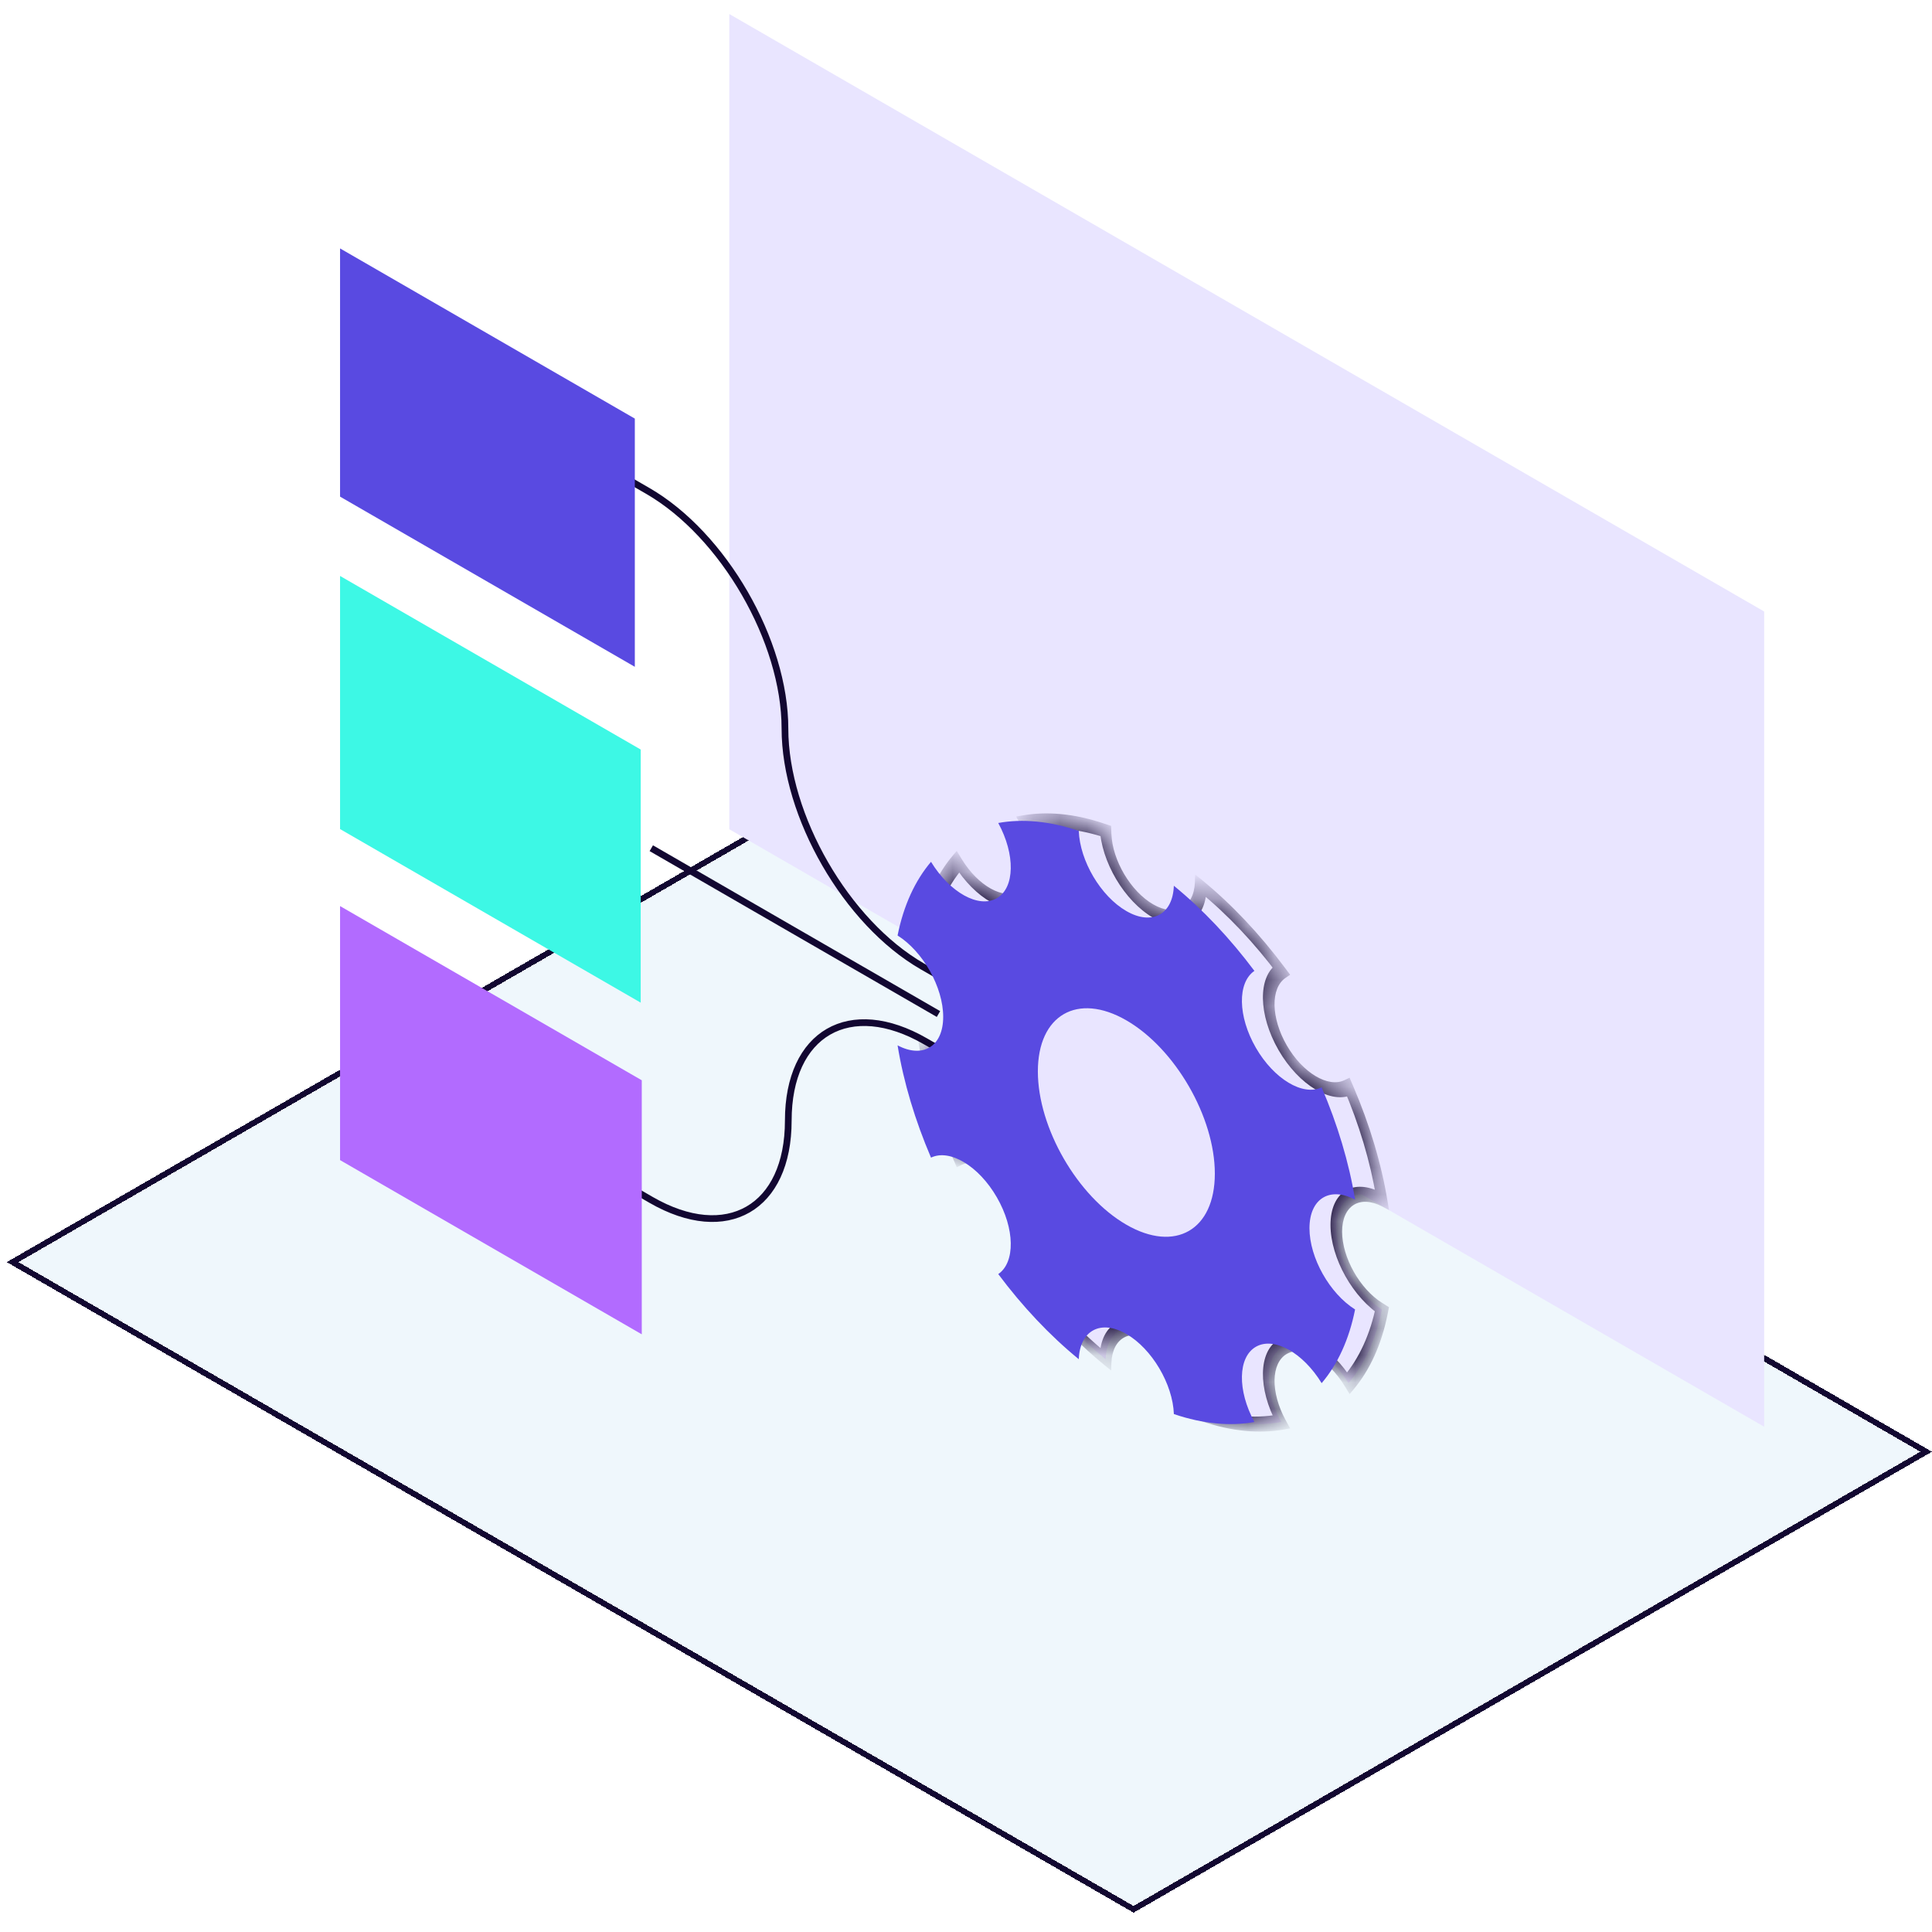 <svg xmlns="http://www.w3.org/2000/svg" width="72" height="72" fill="none"><g filter="url(#a)" shape-rendering="crispEdges"><path fill="url(#b)" d="M0 0h48.489v34.358H0z" transform="matrix(.866 .5 -.866 .5 30.008 27.856)"/><path stroke="#120731" stroke-width=".25" d="M0 .125h48.239v34.108H0z" transform="matrix(.866 .5 -.866 .5 30.116 27.919)"/></g><path fill="#E9E5FF" d="m27.18.523 38.565 22.266V53.17L27.18 30.905z"/><path stroke="#120731" stroke-width=".25" d="m22.8 17.521 1.338.772c2.825 1.631 5.115 5.598 5.115 8.86 0 3.261 2.29 7.227 5.114 8.858l1.338.772m.125 2.798-1.338-.772c-2.825-1.631-5.115-.31-5.115 2.953 0 3.261-2.29 4.584-5.115 2.953l-1.338-.773m1.348-12.332 10.702 6.18"/><mask id="c" fill="#fff"><path d="M44.747 33.01c1.089.89 2.102 1.971 3.001 3.172-.638.436-.621 1.695.054 2.864.674 1.169 1.755 1.812 2.452 1.477.59 1.378 1.02 2.797 1.246 4.184-.945-.499-1.7-.036-1.7 1.066 0 1.103.755 2.435 1.7 3.027-.225 1.128-.655 2.05-1.246 2.746-.697-1.14-1.778-1.744-2.452-1.355-.675.39-.692 1.629-.054 2.802-.899.163-1.912.074-3.001-.295-.04-1.114-.816-2.434-1.771-2.985-.955-.552-1.733-.13-1.773.94-1.089-.89-2.103-1.971-3.001-3.172.639-.436.622-1.693-.053-2.862-.675-1.17-1.756-1.814-2.453-1.478-.59-1.379-1.02-2.797-1.246-4.184.946.5 1.7.039 1.7-1.064 0-1.104-.754-2.438-1.7-3.03.225-1.127.655-2.049 1.246-2.746.697 1.14 1.778 1.746 2.453 1.356.675-.39.692-1.629.053-2.803.898-.163 1.912-.074 3.001.295.04 1.115.817 2.436 1.773 2.987.955.552 1.731.128 1.77-.941Z"/></mask><path fill="#E9E5FF" d="M44.747 33.01c1.089.89 2.102 1.971 3.001 3.172-.638.436-.621 1.695.054 2.864.674 1.169 1.755 1.812 2.452 1.477.59 1.378 1.02 2.797 1.246 4.184-.945-.499-1.7-.036-1.7 1.066 0 1.103.755 2.435 1.7 3.027-.225 1.128-.655 2.05-1.246 2.746-.697-1.14-1.778-1.744-2.452-1.355-.675.39-.692 1.629-.054 2.802-.899.163-1.912.074-3.001-.295-.04-1.114-.816-2.434-1.771-2.985-.955-.552-1.733-.13-1.773.94-1.089-.89-2.103-1.971-3.001-3.172.639-.436.622-1.693-.053-2.862-.675-1.17-1.756-1.814-2.453-1.478-.59-1.379-1.02-2.797-1.246-4.184.946.5 1.7.039 1.7-1.064 0-1.104-.754-2.438-1.7-3.03.225-1.127.655-2.049 1.246-2.746.697 1.14 1.778 1.746 2.453 1.356.675-.39.692-1.629.053-2.803.898-.163 1.912-.074 3.001.295.04 1.115.817 2.436 1.773 2.987.955.552 1.731.128 1.77-.941Z"/><path fill="#120731" d="m44.747 33.01.044-.219-.25-.203-.01.287.216.136Zm3.001 3.172.16.261.172-.117-.213-.284-.119.14Zm.054 2.864-.154.088.154-.088Zm2.452 1.477.181-.033-.14-.327-.187.09.146.27Zm1.246 4.184.01.256.254.134-.052-.318-.212-.072Zm-1.7 1.066-.216-.125.217.125Zm1.7 3.027.212.173.051-.258-.254-.16-.01.245Zm-1.246 2.746-.146.1.188.306.14-.164-.182-.242Zm-2.452-1.355-.154-.265.154.265Zm-.054 2.802.12.277.212-.038-.172-.316-.16.077Zm-3.001-.295-.216-.114.01.3.25.084-.044-.27Zm-1.771-2.985v-.25.25Zm-1.773.94-.044.219.25.203.01-.287-.216-.136Zm-3.001-3.172-.16-.261-.172.117.213.284.119-.14Zm-.053-2.862.153-.089-.153.089Zm-2.453-1.478-.181.032.14.327.187-.09-.146-.27Zm-1.246-4.184-.009-.255-.255-.135.052.318.212.072Zm1.7-1.064.217.125-.216-.125Zm-1.7-3.03-.212-.172-.052.258.255.16.01-.245Zm1.246-2.746.146-.1-.187-.307-.14.165.18.242Zm2.453 1.356.153.265-.153-.265Zm.053-2.803-.12-.277-.212.038.172.316.16-.077Zm3.001.295.216.114-.01-.3-.25-.084.044.27Zm1.773 2.987v.25-.25Zm1.77-.941-.043.22c1.061.865 2.05 1.92 2.926 3.091l.12-.14.118-.14c-.92-1.23-1.96-2.34-3.076-3.25l-.044.219Zm3.002 3.171-.16-.26c-.716.488-.697 1.9.06 3.212l.154-.088.153-.088c-.593-1.026-.608-2.132-.047-2.515l-.16-.26Zm.054 2.864-.154.088c.758 1.312 1.97 2.033 2.752 1.657l-.146-.268-.146-.27c-.612.295-1.561-.27-2.153-1.295l-.153.088Zm2.452 1.477-.18.032c.575 1.345.994 2.728 1.214 4.08l.212.073.212.071c-.231-1.422-.672-2.877-1.277-4.29l-.18.034Zm1.246 4.184-.01-.255c-1.06-.56-1.906-.041-1.906 1.196l.217.125.216.125c0-.968.662-1.374 1.492-.935l-.01-.255Zm-1.7 1.066-.216-.125c0 1.238.846 2.733 1.907 3.397l.009-.245.01-.244c-.831-.52-1.493-1.69-1.493-2.658l-.216-.125Zm1.7 3.027-.212-.173c-.22 1.099-.639 1.998-1.215 2.677l.181.242.181.242c.605-.714 1.046-1.659 1.277-2.815L51.5 48.8Zm-1.246 2.746.146-.1c-.781-1.278-1.994-1.957-2.752-1.52l.154.265.153.266c.592-.342 1.541.188 2.153 1.189l.146-.1Zm-2.452-1.355-.154-.265c-.757.437-.775 1.828-.06 3.143l.16-.076.16-.077c-.56-1.03-.546-2.117.047-2.46l-.153-.265Zm-.054 2.802-.119-.278c-.876.16-1.864.073-2.926-.287l.044.27.044.27c1.116.379 2.155.47 3.076.302l-.119-.277Zm-3.001-.295.216.115c-.045-1.25-.915-2.731-1.987-3.35v.5c.838.484 1.52 1.642 1.555 2.62l.216.115Zm-1.771-2.985v-.25c-1.072-.619-1.944-.145-1.99 1.054l.217.135.216.136c.036-.939.719-1.31 1.557-.825v-.25Zm-1.773.94.044-.22c-1.062-.867-2.05-1.921-2.926-3.092l-.12.14-.118.14c.92 1.23 1.96 2.34 3.076 3.25l.044-.219Zm-3.001-3.172.16.261c.716-.489.698-1.9-.06-3.212l-.153.089-.153.088c.593 1.026.607 2.13.046 2.513l.16.261Zm-.053-2.862.153-.089c-.757-1.312-1.97-2.034-2.752-1.658l.146.269.146.268c.612-.294 1.562.272 2.154 1.298l.153-.088Zm-2.453-1.478.18-.033c-.575-1.345-.994-2.728-1.214-4.08l-.212-.072-.212-.071c.23 1.422.672 2.876 1.277 4.288l.18-.032Zm-1.246-4.184.01.255c1.06.56 1.907.044 1.907-1.194l-.216-.125-.217-.125c0 .968-.662 1.373-1.493.934l.01.255Zm1.7-1.064.217.125c0-1.239-.847-2.735-1.908-3.399l-.009.245-.009.244c.83.52 1.493 1.691 1.493 2.66l.217.125Zm-1.7-3.03.212.174c.22-1.1.639-1.998 1.215-2.678l-.181-.242-.181-.242c-.605.714-1.046 1.66-1.277 2.816l.212.173Zm1.246-2.746-.146.1c.781 1.28 1.995 1.959 2.752 1.521l-.153-.265-.153-.265c-.592.342-1.542-.19-2.154-1.19l-.146.1Zm2.453 1.356.153.265c.758-.437.776-1.828.06-3.145l-.16.077-.16.077c.561 1.031.547 2.119-.046 2.461l.153.265Zm.053-2.803.119.278c.876-.159 1.865-.072 2.926.287l-.044-.27-.044-.27c-1.116-.378-2.155-.47-3.076-.302l.119.277Zm3.001.295-.216-.115c.044 1.251.916 2.733 1.989 3.352v-.5c-.839-.484-1.522-1.644-1.556-2.623l-.217-.114Zm1.773 2.987v.25c1.072.62 1.943.143 1.987-1.056l-.216-.135-.216-.136c-.035.94-.717 1.31-1.555.827v.25Z" mask="url(#c)"/><circle cx="3.808" cy="3.808" r="3.683" fill="#E9E5FF" stroke="#120731" stroke-width=".25" transform="matrix(.866 .5 0 1 39.678 36.121)"/><path fill="#594AE1" d="M43.747 33.01c1.089.89 2.102 1.971 3.001 3.172-.638.436-.621 1.695.054 2.864.674 1.169 1.755 1.812 2.452 1.477.59 1.378 1.02 2.797 1.246 4.184-.945-.499-1.7-.036-1.7 1.066 0 1.103.755 2.435 1.7 3.027-.225 1.128-.655 2.05-1.246 2.746-.697-1.14-1.778-1.744-2.452-1.355-.675.39-.692 1.629-.054 2.802-.899.163-1.912.074-3.001-.295-.04-1.114-.816-2.434-1.771-2.985-.955-.552-1.733-.13-1.773.94-1.089-.89-2.103-1.971-3.001-3.172.639-.436.622-1.693-.053-2.862-.675-1.17-1.756-1.814-2.453-1.478-.59-1.379-1.02-2.797-1.246-4.184.946.5 1.7.039 1.7-1.064 0-1.104-.754-2.438-1.7-3.03.225-1.127.655-2.049 1.246-2.746.697 1.14 1.778 1.746 2.453 1.356.675-.39.692-1.629.053-2.803.898-.163 1.912-.074 3.001.295.04 1.115.817 2.436 1.773 2.987.955.552 1.731.128 1.77-.941Z"/><circle cx="3.808" cy="3.808" r="3.808" fill="#E9E5FF" transform="matrix(.866 .5 0 1 38.678 36.121)"/><path fill="#B26BFF" d="m12.673 33.767 11.244 6.492v9.467l-11.244-6.492z"/><path fill="#3DF8E5" d="m12.673 21.464 11.204 6.469v9.433l-11.204-6.469z"/><path fill="#594AE1" d="M12.673 9.258 23.658 15.6v9.25l-10.985-6.342z"/><defs><radialGradient id="e" cx="0" cy="0" r="1" gradientTransform="matrix(0 96.852 -123.929 0 16.314 31.923)" gradientUnits="userSpaceOnUse"><stop stop-color="#3DF8E5" stop-opacity=".4"/><stop offset="1" stop-color="#3DF8E5" stop-opacity="0"/></radialGradient><radialGradient id="f" cx="0" cy="0" r="1" gradientTransform="matrix(0 61.953 -50.32 0 177.201 17.855)" gradientUnits="userSpaceOnUse"><stop stop-color="#FFBF01" stop-opacity=".2"/><stop offset="1" stop-color="#FFBF01" stop-opacity="0"/></radialGradient><radialGradient id="g" cx="0" cy="0" r="1" gradientTransform="rotate(77.131 -.673 127.679) scale(87.25 70.867)" gradientUnits="userSpaceOnUse"><stop stop-color="#C397F3" stop-opacity=".5"/><stop offset="1" stop-color="#C397F3" stop-opacity="0"/></radialGradient><clipPath id="d"><path fill="#fff" d="M0 0h202v113.625H0z"/></clipPath><pattern id="b" width="1" height="1" patternTransform="scale(88.88 49.995)" patternUnits="userSpaceOnUse" preserveAspectRatio="none" viewBox="0 0 202 113.625"><g clip-path="url(#d)"><path fill="#fff" d="M0 0h202v113.625H0z"/><ellipse cx="16.314" cy="31.923" fill="url(#e)" rx="123.929" ry="96.852"/><ellipse cx="177.201" cy="17.855" fill="url(#f)" rx="50.32" ry="61.953"/><ellipse cx="123.949" cy="99.898" fill="url(#g)" rx="71.067" ry="87.496" transform="rotate(82.408 123.949 99.898)"/><path stroke="#000" stroke-width=".135" d="M0 11.362h201.371M0 22.617h201.371M0 33.871h201.371M0 45.125h201.371M.629 56.379H202M.629 67.633H202M.629 78.887H202M.629 90.142H202M0 101.396h201.371"/><path stroke="#120731" stroke-width=".135" d="M11.362 112.893V.352m11.201 112.541V.352m11.2 112.541V.352m11.2 112.541V.352m11.2 112.19V0m11.2 112.542V0m11.2 112.542V0m11.2 112.542V0m11.201 112.893V.352m11.2 112.541V.352m11.2 112.541V.352m11.2 112.541V.352m11.2 112.541V.352m11.2 112.19V0m11.2 112.542V0m11.201 112.542V0m11.2 112.542V0m11.2 112.893V.352" opacity=".5"/></g></pattern><filter id="a" width="71.748" height="43.424" x=".252" y="27.856" color-interpolation-filters="sRGB" filterUnits="userSpaceOnUse"><feFlood flood-opacity="0" result="BackgroundImageFix"/><feColorMatrix in="SourceAlpha" result="hardAlpha" values="0 0 0 0 0 0 0 0 0 0 0 0 0 0 0 0 0 0 127 0"/><feOffset dy="2"/><feComposite in2="hardAlpha" operator="out"/><feColorMatrix values="0 0 0 0 0.071 0 0 0 0 0.027 0 0 0 0 0.192 0 0 0 1 0"/><feBlend in2="BackgroundImageFix" result="effect1_dropShadow_2003_129"/><feBlend in="SourceGraphic" in2="effect1_dropShadow_2003_129" result="shape"/></filter></defs></svg>